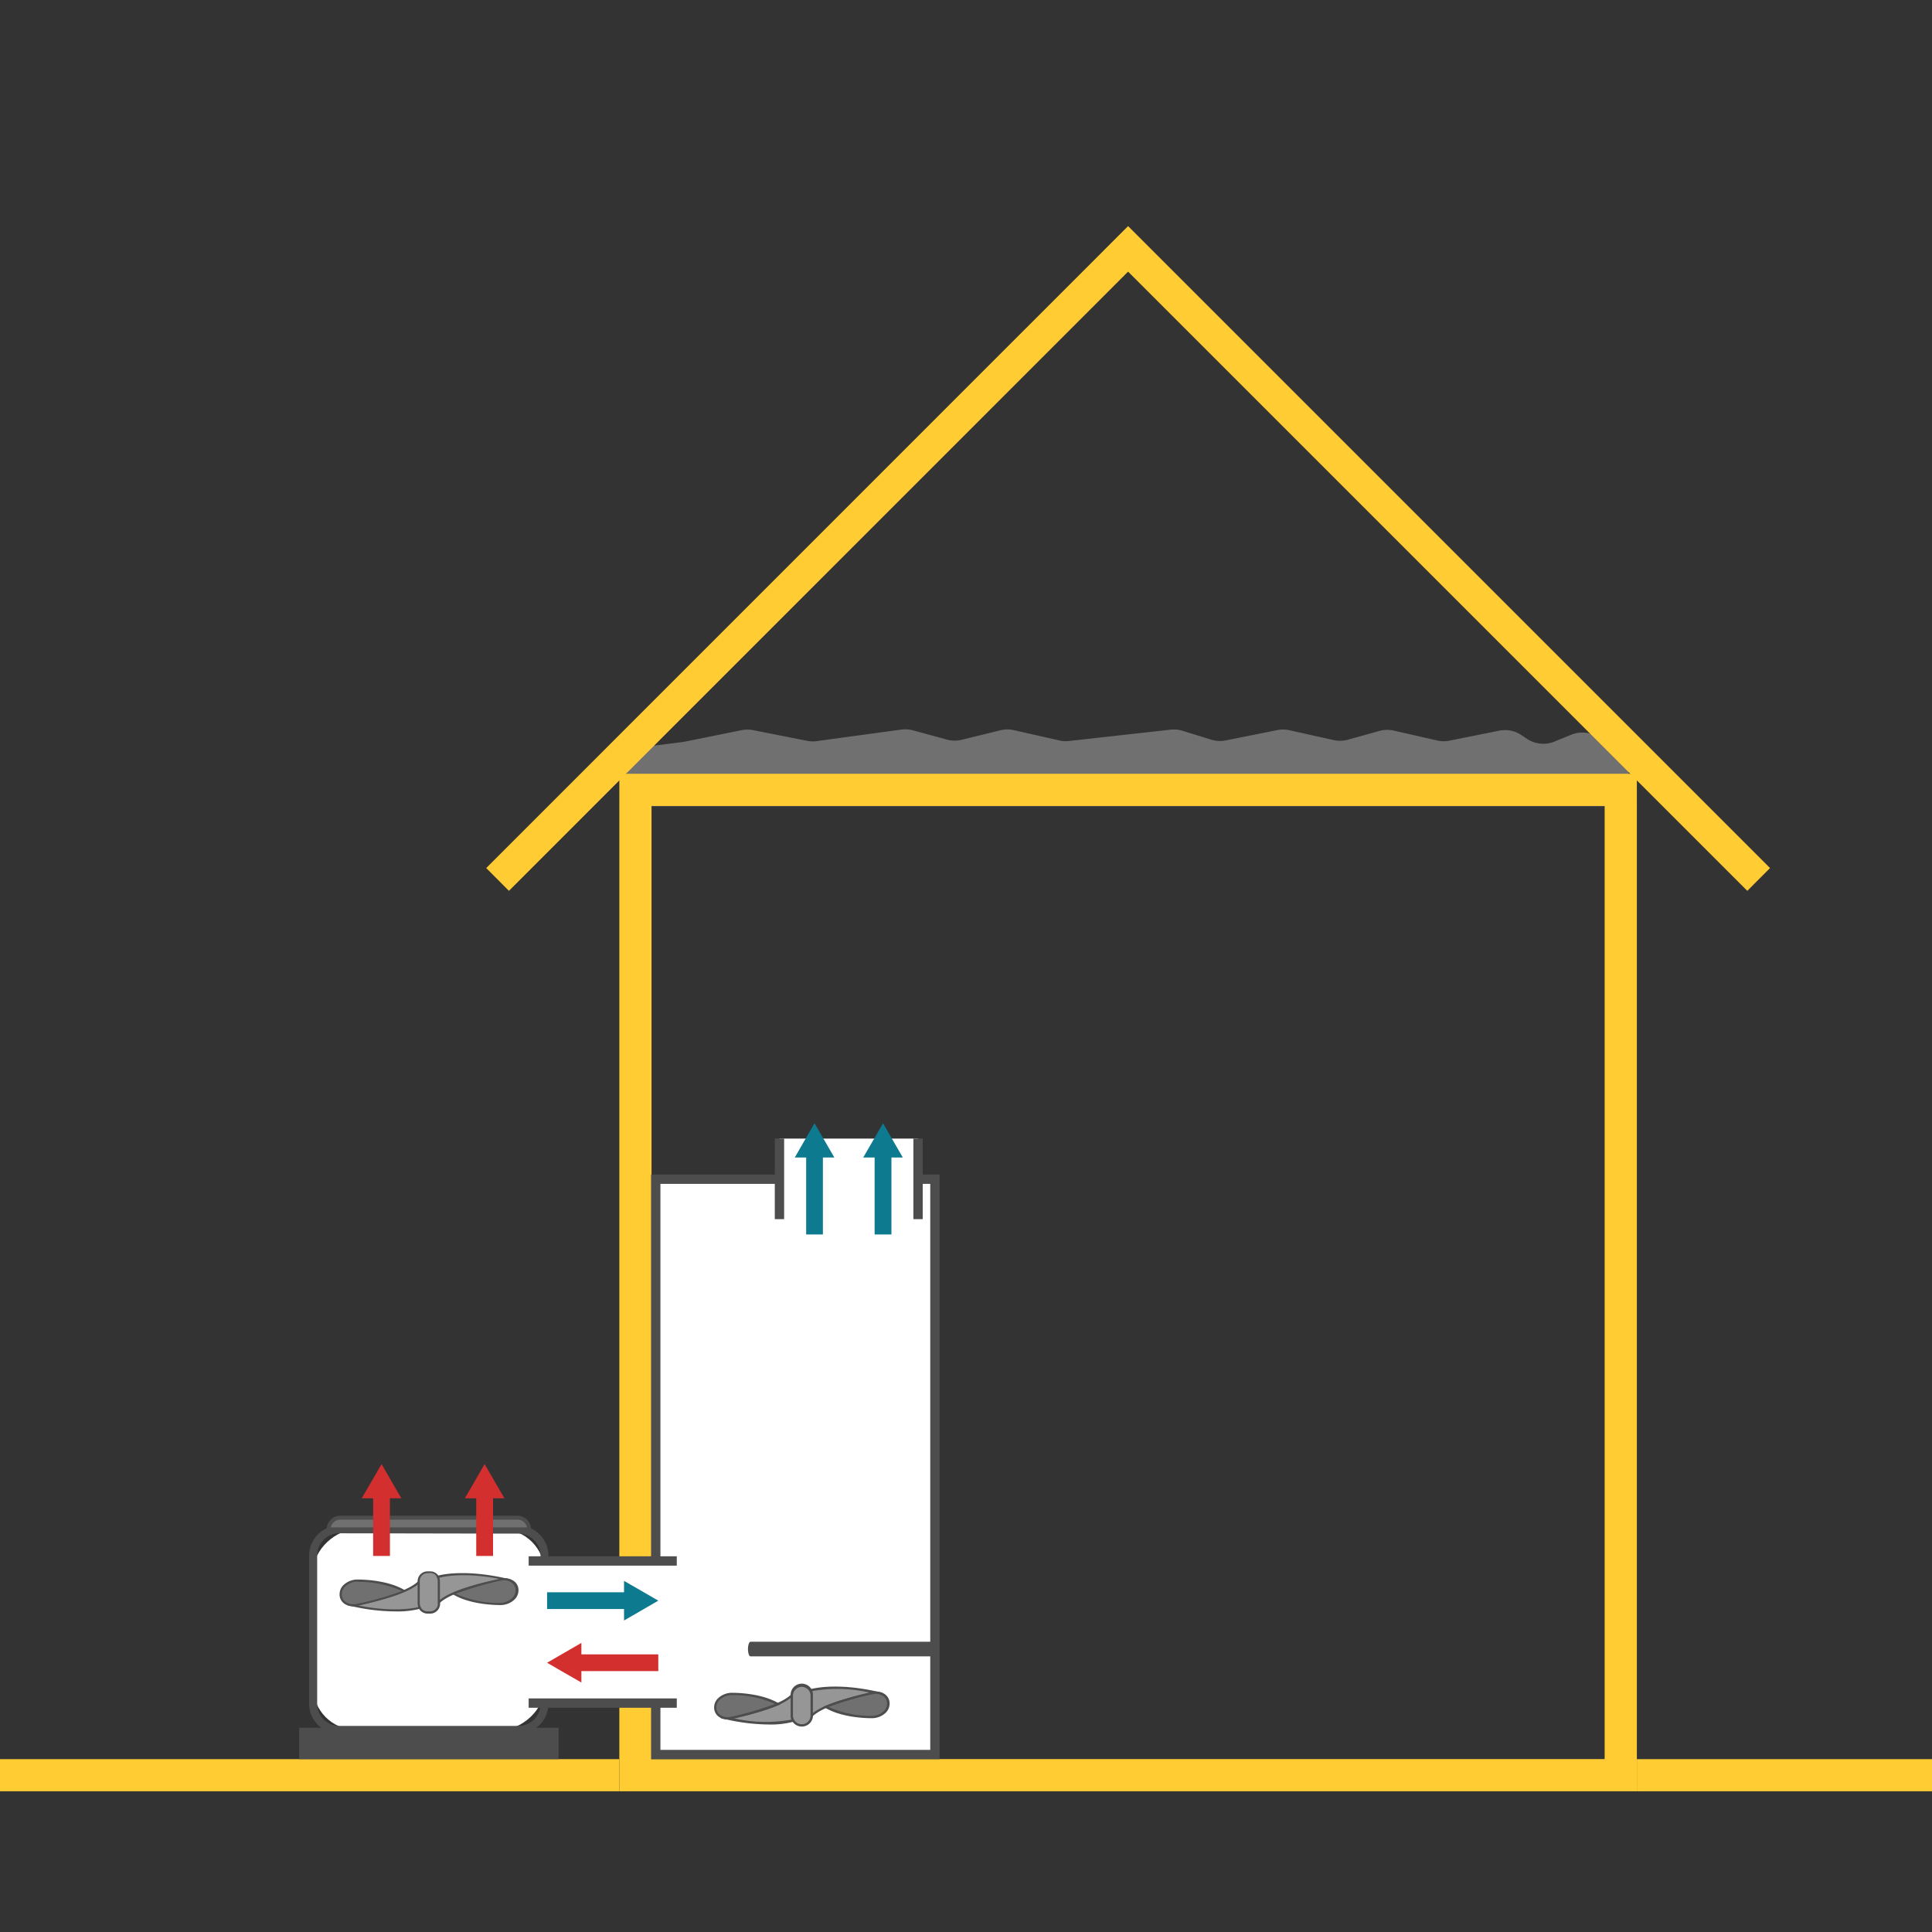 <svg xmlns="http://www.w3.org/2000/svg" viewBox="0 0 300 300"><rect x="0" y="0" width="300" height="300" fill="#333333" stroke="none"/><defs><style>.cls-1{fill:#fc3;}.cls-2{fill:#707070;}.cls-3{fill:#fff;}.cls-4{fill:#4d4d4d;}.cls-5{fill:#969696;}.cls-6{fill:#0e7a90;}.cls-7{fill:#d32f2f;}</style></defs><title>space cooling-good</title><g id="space_cooling" data-name="space cooling"><rect class="cls-1" y="273.16" width="96.17" height="4.99"/><rect class="cls-1" x="254.17" y="273.16" width="45.83" height="4.99"/><path class="cls-2" d="M250.71,116.17l-2.48-1.65a4.55,4.55,0,0,0-4.33-.4l-2.45,1a4.57,4.57,0,0,1-4.33-.39l-.9-.6a4.53,4.53,0,0,0-3.38-.68L225.11,115a4.53,4.53,0,0,1-1.87,0l-6.71-1.53a4.55,4.55,0,0,0-2.23,0l-5,1.39a4.59,4.59,0,0,1-2.21.06l-6.91-1.54a4.63,4.63,0,0,0-1.89,0l-7.95,1.59a4.59,4.59,0,0,1-2.24-.11l-4.46-1.38a4.51,4.51,0,0,0-1.86-.18L166,115.06a4.38,4.38,0,0,1-1.53-.09l-7-1.58a4.47,4.47,0,0,0-2.09,0l-6,1.47a4.63,4.63,0,0,1-2.28,0l-5.33-1.45a4.65,4.65,0,0,0-1.82-.12l-13,1.77a4.44,4.44,0,0,1-1.5,0l-8.49-1.68a4.69,4.69,0,0,0-1.79,0l-8.81,1.78-.34.06-4.63.58a4.54,4.54,0,0,0-3.89,3.54l-1.31,5.86h158l-1.57-6.29A4.56,4.56,0,0,0,250.71,116.17Z"/><path class="cls-1" d="M96.17,120.15v158h158v-158Zm153,153h-148v-148h148Z"/><polygon class="cls-1" points="274.85 134.79 175.17 35.11 75.5 134.79 79.03 138.33 175.17 42.18 271.32 138.33 274.85 134.79"/><polygon class="cls-3" points="101.83 183.11 101.83 191.46 101.83 195.75 101.83 259.56 101.83 264.62 101.83 272.44 145.17 272.44 145.17 264.62 145.17 259.56 145.17 195.75 145.17 191.46 145.17 183.11 101.83 183.11"/><path class="cls-4" d="M145.9,273.17H101.1V182.38h44.8Zm-43.35-1.45h41.9V183.83h-41.9Z"/><rect class="cls-5" x="122.95" y="261.75" width="3.11" height="6.17" rx="1.55"/><path class="cls-4" d="M124.5,268.1a1.73,1.73,0,0,1-1.73-1.73v-3.06a1.74,1.74,0,1,1,3.47,0v3.06A1.73,1.73,0,0,1,124.5,268.1Zm0-6.16a1.37,1.37,0,0,0-1.37,1.37v3.06a1.37,1.37,0,0,0,2.74,0v-3.06A1.37,1.37,0,0,0,124.5,261.94Z"/><path class="cls-5" d="M123.13,267.19s-3.61,1.12-10.3-.38c0,0,7.82-1.31,10.12-3.51v3.3A1.52,1.52,0,0,0,123.13,267.19Z"/><path class="cls-4" d="M119.37,267.78a30.71,30.71,0,0,1-6.58-.79l-.91-.2.92-.16c.07,0,7.79-1.32,10-3.47l.31-.29v3.73a1.16,1.16,0,0,0,.14.48l.15.21-.24.07A13.66,13.66,0,0,1,119.37,267.78Zm-5.61-1a22.57,22.57,0,0,0,9.11.25,2.06,2.06,0,0,1-.1-.45v-2.93C120.68,265.34,115.8,266.42,113.76,266.82Z"/><path class="cls-2" d="M120.76,264.62a15.34,15.34,0,0,0-7-1.58,3,3,0,0,0-2.16.81,1.8,1.8,0,0,0-.53,1.26,1.55,1.55,0,0,0,.66,1.33,2.29,2.29,0,0,0,1.76.33A47,47,0,0,0,120.76,264.62Z"/><path class="cls-4" d="M113,267a2.34,2.34,0,0,1-1.37-.41,1.76,1.76,0,0,1-.74-1.48,1.94,1.94,0,0,1,.59-1.38,3.09,3.09,0,0,1,2.29-.87c1.36,0,4.77.22,7.11,1.61l.31.18-.33.14a46.46,46.46,0,0,1-7.32,2.15A2.48,2.48,0,0,1,113,267Zm.72-3.78a2.73,2.73,0,0,0-2,.76,1.58,1.58,0,0,0-.48,1.13,1.35,1.35,0,0,0,.58,1.18,2.14,2.14,0,0,0,1.63.3,49.34,49.34,0,0,0,6.9-2,16.08,16.08,0,0,0-6.6-1.38Z"/><path class="cls-5" d="M125.88,262.47s3.6-1.12,10.3.38c0,0-7.83,1.31-10.13,3.51v-3.3A1.63,1.63,0,0,0,125.88,262.47Z"/><path class="cls-4" d="M125.87,266.79v-3.73a1.25,1.25,0,0,0-.14-.49l-.15-.2.24-.08c.15,0,3.73-1.11,10.4.38l.9.2-.91.16c-.08,0-7.8,1.32-10,3.46Zm.27-4.2a1.82,1.82,0,0,1,.09.45V266c2.08-1.65,7-2.74,9-3.13A22.29,22.29,0,0,0,126.14,262.59Z"/><path class="cls-2" d="M128.25,265a15.3,15.3,0,0,0,7,1.58,3,3,0,0,0,2.17-.81,1.81,1.81,0,0,0,.53-1.27,1.53,1.53,0,0,0-.67-1.32,2.28,2.28,0,0,0-1.76-.33A46.59,46.59,0,0,0,128.25,265Z"/><path class="cls-4" d="M135.31,266.8h-.05c-1.36,0-4.77-.22-7.11-1.61l-.3-.18.33-.14a47.09,47.09,0,0,1,7.32-2.16,2.51,2.51,0,0,1,1.9.36,1.76,1.76,0,0,1,.74,1.47,2,2,0,0,1-.58,1.39A3.13,3.13,0,0,1,135.31,266.8Zm-6.65-1.74a16.13,16.13,0,0,0,6.6,1.38,2.74,2.74,0,0,0,2-.76,1.63,1.63,0,0,0,.48-1.14,1.38,1.38,0,0,0-.59-1.18,2.12,2.12,0,0,0-1.62-.29A48.45,48.45,0,0,0,128.66,265.06Z"/><path class="cls-4" d="M116.54,254.93c-.22,0-.4.51-.4,1.14s.18,1.13.4,1.13h28.63v-2.27Z"/><rect class="cls-3" x="121.04" y="176.8" width="21.52" height="12.51"/><rect class="cls-4" x="120.31" y="176.8" width="1.45" height="12.51"/><rect class="cls-4" x="141.83" y="176.8" width="1.45" height="12.51"/><polygon class="cls-6" points="135.58 177.08 134.04 179.74 135.81 179.74 135.81 191.69 138.42 191.69 138.42 179.74 140.19 179.74 138.65 177.08 137.12 174.42 135.58 177.08"/><polygon class="cls-6" points="124.94 177.08 123.41 179.74 125.18 179.74 125.18 191.69 127.78 191.69 127.78 179.74 129.56 179.74 128.02 177.08 126.48 174.42 124.94 177.08"/><rect class="cls-3" x="51.04" y="235.08" width="31.11" height="35.92" rx="6.64" transform="translate(319.63 186.44) rotate(90)"/><path class="cls-4" d="M80.51,269.2H52.68A4.65,4.65,0,0,1,48,264.55v-23a4.65,4.65,0,0,1,4.65-4.65H80.51a4.66,4.66,0,0,1,4.65,4.65v23A4.66,4.66,0,0,1,80.51,269.2ZM52.68,238.09a3.44,3.44,0,0,0-3.43,3.43v23A3.44,3.44,0,0,0,52.68,268H80.51a3.44,3.44,0,0,0,3.43-3.43v-23a3.44,3.44,0,0,0-3.43-3.43Z"/><rect class="cls-5" x="65.01" y="244.12" width="3.16" height="6.28" rx="1.58"/><path class="cls-4" d="M66.81,250.56h-.43A1.54,1.54,0,0,1,64.85,249v-3.55A1.53,1.53,0,0,1,66.38,244h.43a1.53,1.53,0,0,1,1.53,1.52V249A1.54,1.54,0,0,1,66.81,250.56Zm-.43-6.28a1.21,1.21,0,0,0-1.21,1.2V249a1.21,1.21,0,0,0,1.21,1.21h.43A1.21,1.21,0,0,0,68,249v-3.55a1.21,1.21,0,0,0-1.21-1.2Z"/><path class="cls-5" d="M65.19,249.65s-3.67,1.14-10.49-.38c0,0,8-1.34,10.31-3.58v3.36A1.55,1.55,0,0,0,65.19,249.65Z"/><path class="cls-4" d="M61.37,250.22a30.65,30.65,0,0,1-6.7-.8l-.8-.18.81-.13c.08,0,7.94-1.35,10.22-3.54l.27-.26v3.74a1.65,1.65,0,0,0,.15.51l.13.18-.21.06A14.05,14.05,0,0,1,61.37,250.22Zm-5.84-.94c5.38,1.08,8.65.46,9.43.27a2.51,2.51,0,0,1-.11-.49v-3C62.72,247.76,57.53,248.89,55.53,249.28Z"/><path class="cls-2" d="M62.78,247a15.38,15.38,0,0,0-7.14-1.61,3,3,0,0,0-2.21.82,1.85,1.85,0,0,0-.54,1.29,1.56,1.56,0,0,0,.68,1.35,2.36,2.36,0,0,0,1.79.33A48.55,48.55,0,0,0,62.78,247Z"/><path class="cls-4" d="M54.85,249.43a2.39,2.39,0,0,1-1.38-.41,1.73,1.73,0,0,1-.74-1.48,2,2,0,0,1,.59-1.4,3.16,3.16,0,0,1,2.27-.87h0c1.38,0,4.85.22,7.22,1.63l.27.16-.29.13a48.16,48.16,0,0,1-7.45,2.19A3.29,3.29,0,0,1,54.85,249.43Zm.73-3.84a2.83,2.83,0,0,0-2,.77,1.68,1.68,0,0,0-.5,1.18,1.43,1.43,0,0,0,.61,1.22,2.19,2.19,0,0,0,1.67.3,47.93,47.93,0,0,0,7.08-2,16.2,16.2,0,0,0-6.77-1.43Z"/><path class="cls-5" d="M68,244.84s3.68-1.13,10.49.39c0,0-8,1.33-10.3,3.58v-3.36A1.66,1.66,0,0,0,68,244.84Z"/><path class="cls-4" d="M68,249.18v-3.73a1.32,1.32,0,0,0-.16-.51l-.13-.18.22-.07c.15-.05,3.79-1.13,10.57.38l.8.18-.81.14c-.08,0-8,1.35-10.22,3.54Zm.21-4.23a2.31,2.31,0,0,1,.1.48v3c2.13-1.72,7.31-2.86,9.32-3.24C72.28,244.14,69,244.76,68.23,245Z"/><path class="cls-2" d="M70.41,247.46a15.63,15.63,0,0,0,7.14,1.61,3,3,0,0,0,2.21-.83A1.84,1.84,0,0,0,80.3,247a1.56,1.56,0,0,0-.68-1.35,2.28,2.28,0,0,0-1.79-.33A46.38,46.38,0,0,0,70.41,247.46Z"/><path class="cls-4" d="M77.6,249.23h0c-1.38,0-4.85-.22-7.22-1.64l-.27-.16.29-.12a48.08,48.08,0,0,1,7.44-2.19,2.5,2.5,0,0,1,1.92.36,1.71,1.71,0,0,1,.75,1.48,2,2,0,0,1-.59,1.39A3.17,3.17,0,0,1,77.6,249.23Zm-6.83-1.75a16.27,16.27,0,0,0,6.78,1.43h0a2.85,2.85,0,0,0,2-.78,1.66,1.66,0,0,0,.5-1.17,1.42,1.42,0,0,0-.61-1.22,2.16,2.16,0,0,0-1.67-.31A49.85,49.85,0,0,0,70.77,247.48Z"/><path class="cls-2" d="M67.48,221h0a0,0,0,0,1,0,0v31.13a0,0,0,0,1,0,0h0a1.81,1.81,0,0,1-1.81-1.81V222.8A1.79,1.79,0,0,1,67.48,221Z" transform="translate(303.17 169.98) rotate(90)"/><path class="cls-4" d="M82.46,237.78H50.73v-.3a2.11,2.11,0,0,1,2.11-2.12H80.36a2.11,2.11,0,0,1,2.1,2.1Zm-31.1-.61H81.83a1.5,1.5,0,0,0-1.47-1.2H52.84A1.52,1.52,0,0,0,51.36,237.17Z"/><rect class="cls-4" x="46.75" y="268.59" width="39.68" height="4.26"/><path class="cls-4" d="M86.74,273.16H46.45v-4.87H86.74Zm-39.68-.61H86.13V268.9H47.06Z"/><rect class="cls-3" x="82.09" y="242.38" width="23" height="21.97"/><rect class="cls-4" x="82.09" y="263.73" width="23" height="1.45"/><rect class="cls-4" x="82.09" y="241.66" width="23" height="1.45"/><polygon class="cls-7" points="87.61 259.73 90.28 261.26 90.28 259.49 102.22 259.49 102.22 256.89 90.28 256.89 90.28 255.11 87.61 256.65 84.95 258.19 87.61 259.73"/><polygon class="cls-7" points="57.71 230 56.17 232.66 57.94 232.66 57.94 241.61 60.55 241.61 60.55 232.66 62.32 232.66 60.78 230 59.25 227.34 57.71 230"/><polygon class="cls-7" points="73.72 230 72.18 232.66 73.95 232.66 73.95 241.61 76.56 241.61 76.56 232.66 78.33 232.66 76.79 230 75.25 227.34 73.72 230"/><polygon class="cls-6" points="99.56 247.01 96.9 245.48 96.9 247.25 84.95 247.25 84.95 249.85 96.9 249.85 96.9 251.63 99.56 250.09 102.22 248.55 99.56 247.01"/></g></svg>